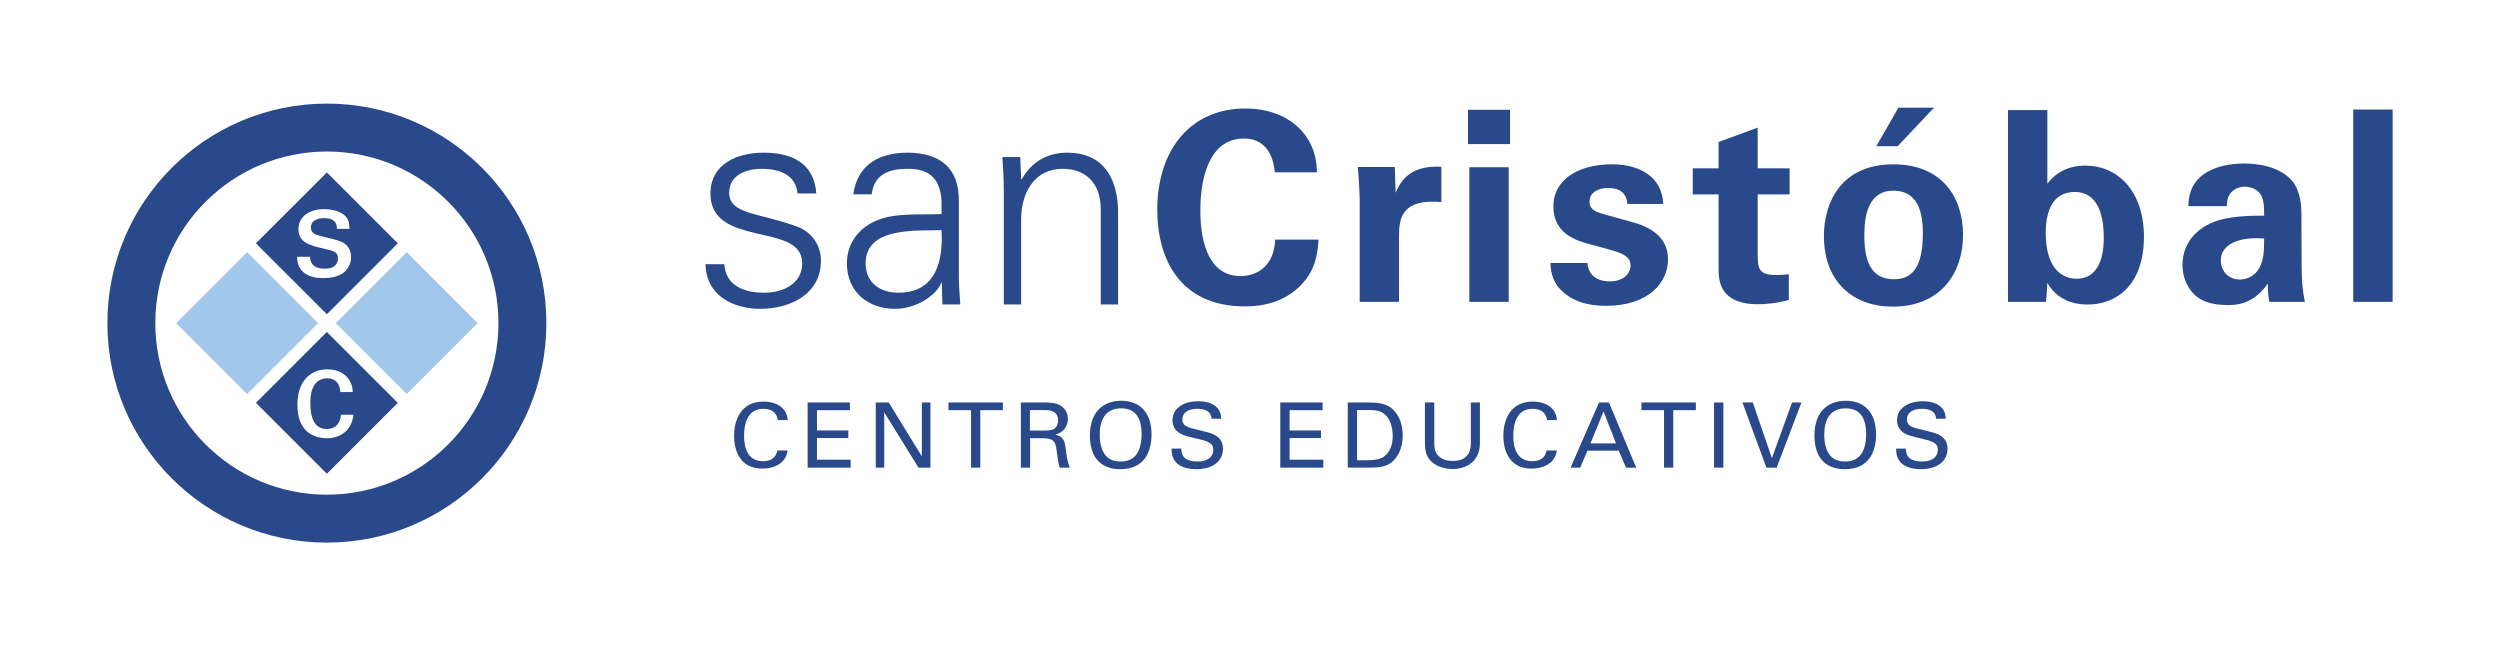 <?xml version="1.0" encoding="utf-8"?>
<!-- Generator: Adobe Illustrator 14.0.0, SVG Export Plug-In . SVG Version: 6.00 Build 43363)  -->
<!DOCTYPE svg PUBLIC "-//W3C//DTD SVG 1.1//EN" "http://www.w3.org/Graphics/SVG/1.1/DTD/svg11.dtd">
<svg version="1.1" id="Capa_1" xmlns="http://www.w3.org/2000/svg" xmlns:xlink="http://www.w3.org/1999/xlink" x="0px" y="0px"
	 width="236px" height="61px" viewBox="0 0 236 61" enable-background="new 0 0 236 61" xml:space="preserve">
<g>
	<defs>
		<rect id="SVGID_1_" x="10.137" y="10.688" width="215.727" height="40.067"/>
	</defs>
	<clipPath id="SVGID_2_">
		<use xlink:href="#SVGID_1_"  overflow="visible"/>
	</clipPath>
	<path clip-path="url(#SVGID_2_)" fill="#29498B" d="M73.421,39.655c-0.035-0.212-0.15-1.063-1.375-1.063
		c-1.533,0-1.806,1.517-1.806,2.537c0,1.16,0.344,2.411,1.798,2.411c0.387,0,0.757-0.093,1.03-0.367
		c0.229-0.236,0.282-0.501,0.309-0.646h0.969c-0.132,1.21-1.286,1.711-2.379,1.711c-2.238,0-2.67-1.907-2.67-3.1
		c0-1.294,0.521-3.229,2.784-3.229c0.899,0,2.167,0.351,2.283,1.746H73.421z"/>
</g>
<polygon fill="#29498B" points="76.239,37.995 80.231,37.995 80.231,38.72 77.121,38.72 77.121,40.635 80.082,40.635 80.082,41.351 
	77.121,41.351 77.121,43.396 80.301,43.396 80.301,44.146 76.239,44.146 "/>
<polygon fill="#29498B" points="82.67,37.995 83.896,37.995 87.023,43.08 87.023,37.995 87.833,37.995 87.833,44.146 86.706,44.146 
	83.473,38.924 83.473,44.146 82.67,44.146 "/>
<polygon fill="#29498B" points="91.666,44.145 91.666,38.719 89.534,38.719 89.534,37.994 94.67,37.994 94.67,38.719 92.538,38.719 
	92.538,44.145 "/>
<g>
	<defs>
		<rect id="SVGID_3_" x="10.137" y="10.688" width="215.727" height="40.067"/>
	</defs>
	<clipPath id="SVGID_4_">
		<use xlink:href="#SVGID_3_"  overflow="visible"/>
	</clipPath>
	<path clip-path="url(#SVGID_4_)" fill="#29498B" d="M97.225,40.645h1.392c0.097,0,0.599,0,0.837-0.137
		c0.123-0.067,0.432-0.29,0.432-0.802c0-0.994-0.917-0.994-1.269-0.994h-1.392V40.645z M96.37,37.995h2.273
		c0.326,0,0.996,0,1.463,0.29c0.476,0.289,0.704,0.758,0.704,1.252c0,0.434-0.167,0.817-0.449,1.09
		c-0.273,0.265-0.555,0.35-0.748,0.4c0.608,0.153,0.881,0.418,0.969,1.186c0.088,0.724,0.149,1.251,0.396,1.933h-0.942
		c-0.142-0.41-0.23-1.159-0.291-1.628c-0.106-0.894-0.326-1.15-1.393-1.15h-1.11v2.778H96.37V37.995z"/>
	<path clip-path="url(#SVGID_4_)" fill="#29498B" d="M104.377,43.004c0.361,0.434,0.908,0.562,1.41,0.562
		c0.519,0,1.039-0.137,1.409-0.562c0.52-0.613,0.573-1.584,0.573-2.002c0-1.397-0.476-2.454-1.93-2.454
		c-1.611,0-2.026,1.253-2.026,2.514C103.813,41.734,103.938,42.476,104.377,43.004 M103.708,38.658
		c0.661-0.689,1.533-0.825,2.124-0.825c1.762,0,2.872,1.091,2.872,3.177c0,1.636-0.679,3.281-2.943,3.281
		c-2.167,0-2.872-1.492-2.872-3.179C102.889,40.414,103.012,39.383,103.708,38.658"/>
	<path clip-path="url(#SVGID_4_)" fill="#29498B" d="M111.513,42.348c0.018,0.426,0.07,1.218,1.533,1.218
		c1.322,0,1.489-0.792,1.489-1.098c0-0.691-0.573-0.827-1.463-1.041c-0.969-0.229-1.401-0.331-1.727-0.544
		c-0.52-0.341-0.661-0.8-0.661-1.209c0-1.253,1.225-1.798,2.423-1.798c0.424,0,1.278,0.068,1.789,0.604
		c0.352,0.376,0.37,0.793,0.387,1.048h-0.915c-0.045-0.766-0.714-0.937-1.34-0.937c-0.881,0-1.41,0.383-1.41,0.995
		c0,0.546,0.37,0.734,1.146,0.912c1.515,0.374,1.682,0.41,2.053,0.647c0.59,0.374,0.633,0.97,0.633,1.228
		c0,1.09-0.88,1.917-2.51,1.917c-0.485,0-1.472-0.078-1.973-0.699c-0.362-0.452-0.37-0.947-0.37-1.244H111.513z"/>
</g>
<polygon fill="#29498B" points="120.859,37.995 124.851,37.995 124.851,38.72 121.74,38.72 121.74,40.635 124.701,40.635 
	124.701,41.351 121.74,41.351 121.74,43.396 124.92,43.396 124.92,44.146 120.859,44.146 "/>
<g>
	<defs>
		<rect id="SVGID_5_" x="10.137" y="10.688" width="215.727" height="40.067"/>
	</defs>
	<clipPath id="SVGID_6_">
		<use xlink:href="#SVGID_5_"  overflow="visible"/>
	</clipPath>
	<path clip-path="url(#SVGID_6_)" fill="#29498B" d="M128.109,43.446h0.863c0.608,0,1.242-0.034,1.666-0.34
		c0.81-0.589,0.836-1.594,0.836-1.951c0-0.229-0.018-1.277-0.616-1.917c-0.405-0.434-0.916-0.536-1.692-0.536h-1.057V43.446z
		 M127.229,37.995h1.842c0.854,0,1.857,0,2.564,0.801c0.563,0.64,0.783,1.482,0.783,2.324c0,1.329-0.572,2.147-1.058,2.522
		c-0.625,0.503-1.409,0.503-2.343,0.503h-1.789V37.995z"/>
	<path clip-path="url(#SVGID_6_)" fill="#29498B" d="M135.395,37.995v3.807c0,0.657,0.148,0.929,0.281,1.108
		c0.397,0.51,1.014,0.604,1.455,0.604c1.718,0,1.718-1.302,1.718-1.746v-3.773h0.854v3.79c0,0.331-0.009,1.021-0.52,1.635
		c-0.626,0.759-1.596,0.854-2.053,0.854c-0.6,0-1.656-0.163-2.248-0.981c-0.193-0.271-0.369-0.631-0.369-1.55v-3.748H135.395z"/>
	<path clip-path="url(#SVGID_6_)" fill="#29498B" d="M146.037,39.655c-0.035-0.212-0.15-1.063-1.374-1.063
		c-1.534,0-1.808,1.517-1.808,2.537c0,1.16,0.345,2.411,1.799,2.411c0.387,0,0.757-0.093,1.029-0.367
		c0.229-0.236,0.283-0.501,0.31-0.646h0.968c-0.131,1.21-1.285,1.711-2.378,1.711c-2.237,0-2.67-1.907-2.67-3.1
		c0-1.294,0.521-3.229,2.784-3.229c0.898,0,2.168,0.351,2.281,1.746H146.037z"/>
</g>
<path fill="#29498B" d="M150.141,41.854h2.406l-1.172-3.015L150.141,41.854z M150.943,37.995h0.943l2.572,6.15h-0.961l-0.688-1.602
	h-2.951l-0.688,1.602h-0.906L150.943,37.995z"/>
<polygon fill="#29498B" points="157.084,44.145 157.084,38.719 154.951,38.719 154.951,37.994 160.088,37.994 160.088,38.719 
	157.955,38.719 157.955,44.145 "/>
<rect x="161.805" y="37.995" fill="#29498B" width="0.881" height="6.15"/>
<polygon fill="#29498B" points="167.717,44.145 166.748,44.145 164.484,37.994 165.462,37.994 167.268,43.25 169.171,37.994 
	170.061,37.994 "/>
<g>
	<defs>
		<rect id="SVGID_7_" x="10.137" y="10.688" width="215.727" height="40.067"/>
	</defs>
	<clipPath id="SVGID_8_">
		<use xlink:href="#SVGID_7_"  overflow="visible"/>
	</clipPath>
	<path clip-path="url(#SVGID_8_)" fill="#29498B" d="M172.774,43.004c0.361,0.434,0.908,0.562,1.41,0.562
		c0.519,0,1.039-0.137,1.409-0.562c0.52-0.613,0.572-1.584,0.572-2.002c0-1.397-0.476-2.454-1.928-2.454
		c-1.613,0-2.027,1.253-2.027,2.514C172.211,41.734,172.334,42.476,172.774,43.004 M172.104,38.658
		c0.661-0.689,1.533-0.825,2.124-0.825c1.762,0,2.872,1.091,2.872,3.177c0,1.636-0.679,3.281-2.942,3.281
		c-2.168,0-2.873-1.492-2.873-3.179C171.285,40.414,171.408,39.383,172.104,38.658"/>
	<path clip-path="url(#SVGID_8_)" fill="#29498B" d="M179.91,42.348c0.018,0.426,0.071,1.218,1.533,1.218
		c1.322,0,1.488-0.792,1.488-1.098c0-0.691-0.572-0.827-1.463-1.041c-0.969-0.229-1.4-0.331-1.726-0.544
		c-0.521-0.341-0.661-0.8-0.661-1.209c0-1.253,1.225-1.798,2.422-1.798c0.424,0,1.278,0.068,1.789,0.604
		c0.354,0.376,0.37,0.793,0.389,1.048h-0.916c-0.045-0.766-0.715-0.937-1.34-0.937c-0.881,0-1.41,0.383-1.41,0.995
		c0,0.546,0.369,0.734,1.146,0.912c1.515,0.374,1.683,0.41,2.054,0.647c0.59,0.374,0.633,0.97,0.633,1.228
		c0,1.09-0.881,1.917-2.51,1.917c-0.484,0-1.472-0.078-1.974-0.699c-0.362-0.452-0.37-0.947-0.37-1.244H179.91z"/>
	<path clip-path="url(#SVGID_8_)" fill="#29498B" d="M32.304,25.833c-0.542,0.333-1.195,0.42-1.836,0.42
		c-1.258,0-2.428-0.518-2.416-2.01h1.221c-0.013,0.47,0.233,1.121,1.355,1.121c0.481,0,0.838-0.086,1.085-0.393
		c0.123-0.161,0.197-0.371,0.197-0.58c0-0.604-0.431-0.715-1.356-0.924c-1.294-0.296-2.379-0.556-2.379-1.85
		c0-1.135,0.986-1.873,2.416-1.873c0.777,0,1.861,0.222,2.232,0.96c0.159,0.347,0.159,0.642,0.159,0.9h-1.183
		c0.037-0.938-0.777-1.011-1.196-1.011c-0.172,0-1.256,0-1.256,0.889c0,0.566,0.554,0.702,0.874,0.789
		c1.714,0.406,2.083,0.504,2.453,0.85c0.345,0.32,0.469,0.751,0.469,1.146C33.143,24.958,32.761,25.55,32.304,25.833 M30.856,16.276
		l-6.695,6.694l6.695,6.695l6.696-6.693L30.856,16.276z"/>
	<path clip-path="url(#SVGID_8_)" fill="#29498B" d="M30.85,41.37c-0.419,0-1.38-0.086-2.034-0.801
		c-0.369-0.431-0.739-1.084-0.739-2.366c0-2.576,1.577-3.34,2.81-3.34c0.407,0,1.331,0.085,1.899,0.764
		c0.455,0.53,0.492,1.035,0.517,1.381h-1.17c-0.025-0.283-0.112-1.294-1.235-1.294c-1.601,0-1.601,1.86-1.601,2.33
		c0,1.269,0.308,2.451,1.541,2.451c0.986,0,1.319-0.739,1.344-1.344h1.17C33.278,40.359,32.378,41.37,30.85,41.37 M30.856,31.335
		l-6.695,6.693l6.695,6.696l6.696-6.694L30.856,31.335z"/>
</g>
<rect x="33.652" y="25.766" transform="matrix(-0.707 0.707 -0.707 -0.707 87.096 24.929)" fill="#A1C7EA" width="9.468" height="9.468"/>
<rect x="18.593" y="25.766" transform="matrix(-0.707 0.707 -0.707 -0.707 61.389 35.576)" fill="#A1C7EA" width="9.468" height="9.467"/>
<g>
	<defs>
		<rect id="SVGID_9_" x="8.137" y="8.688" width="219.727" height="44.067"/>
	</defs>
	<clipPath id="SVGID_10_">
		<use xlink:href="#SVGID_9_"  overflow="visible"/>
	</clipPath>
	<path clip-path="url(#SVGID_10_)" fill="#29498B" d="M30.858,46.697c-8.945,0-16.197-7.251-16.197-16.197
		c0-8.945,7.252-16.196,16.197-16.196c8.945,0,16.194,7.251,16.194,16.196C47.052,39.446,39.803,46.697,30.858,46.697 M30.858,9.78
		c-11.445,0-20.721,9.277-20.721,20.72c0,11.443,9.276,20.721,20.721,20.721c11.443,0,20.719-9.277,20.719-20.721
		C51.577,19.058,42.301,9.78,30.858,9.78"/>
	<path clip-path="url(#SVGID_10_)" fill="#29498B" d="M72.079,14.412c2.586,0,4.766,0.915,4.983,3.851h-1.77
		c-0.163-1.744-1.688-2.326-3.377-2.326c-1.525,0-3.078,0.609-3.078,2.244c0,2.051,2.643,1.856,6.346,3.187
		c1.417,0.5,2.314,1.746,2.314,3.243c0,3.131-2.859,4.544-5.746,4.544c-2.369,0-5.092-1.136-5.147-4.212h1.771
		c0.136,2.078,1.934,2.688,3.785,2.688c1.743,0,3.568-0.832,3.568-2.771c0-1.995-2.152-2.327-4.33-2.827
		c-2.152-0.526-4.331-1.163-4.331-3.74C67.066,15.41,69.682,14.412,72.079,14.412"/>
	<path clip-path="url(#SVGID_10_)" fill="#29498B" d="M84.795,27.631c3.567,0,4.248-2.993,4.085-5.903
		c-2.315,0.083-7.163-0.36-7.163,3.132C81.717,26.743,83.133,27.631,84.795,27.631 M88.88,18.929
		c-0.164-2.271-1.308-2.993-3.242-2.993c-1.715,0-3.131,0.527-3.349,2.411h-1.743c0.408-2.854,2.506-3.934,5.12-3.934
		c3.023,0,4.902,1.411,4.848,4.6v6.595c-0.027,1.08,0.082,2.188,0.136,3.131h-1.689l-0.054-2.051h-0.054l-0.082,0.194
		c-0.599,1.164-2.424,2.272-4.277,2.272c-2.532,0-4.547-1.58-4.547-4.295c0-1.884,1.116-3.325,2.75-4.019
		c1.825-0.805,4.194-0.526,6.183-0.636V18.929z"/>
	<path clip-path="url(#SVGID_10_)" fill="#29498B" d="M96.395,28.739H94.76v-10.78c0-1.08-0.081-2.188-0.135-3.132h1.688
		l0.082,2.052l0.054,0.055c0.953-1.718,2.505-2.521,4.275-2.521c4.467,0,4.821,4.019,4.821,5.625v8.702h-1.634v-8.979
		c0-2.412-1.362-3.824-3.595-3.824c-2.696,0-3.921,2.3-3.921,4.794V28.739z"/>
	<path clip-path="url(#SVGID_10_)" fill="#29498B" d="M120.346,16.265c-0.076-0.627-0.301-3.188-2.938-3.188
		c-2.888,0-4.093,3.014-4.093,6.755c0,1.081,0,6.229,3.792,6.229c1.633,0,3.188-1.029,3.265-3.44h4.094
		c-0.076,1.081-0.177,2.763-1.633,4.269c-1.607,1.658-3.642,2.034-5.3,2.034c-6.252,0-8.287-4.62-8.287-9.116
		c0-5.75,3.215-9.567,8.313-9.567c3.968,0,6.755,2.411,6.755,6.026H120.346z"/>
	<path clip-path="url(#SVGID_10_)" fill="#29498B" d="M128.355,18.928c0-0.603-0.102-2.436-0.177-3.164h3.491l0.075,2.436
		c0.477-1.079,1.306-2.612,4.319-2.461v3.34c-3.768-0.353-3.994,1.583-3.994,3.165v6.253h-3.715V18.928z"/>
</g>
<path fill="#29498B" d="M138.705,15.788h3.716v12.708h-3.716V15.788z M138.58,10.363h3.968v3.239h-3.968V10.363z"/>
<g>
	<defs>
		<rect id="SVGID_11_" x="9.137" y="9.721" width="217.727" height="42"/>
	</defs>
	<clipPath id="SVGID_12_">
		<use xlink:href="#SVGID_11_"  overflow="visible"/>
	</clipPath>
	<path clip-path="url(#SVGID_12_)" fill="#29498B" d="M149.854,24.829c0.05,0.803,0.552,1.732,2.108,1.732
		c1.332,0,1.959-0.753,1.959-1.506c0-0.579-0.301-1.029-1.758-1.432l-2.31-0.628c-1.03-0.302-3.215-0.929-3.215-3.516
		c0-2.462,2.261-3.969,5.55-3.969c2.612,0,4.721,1.206,4.822,3.742h-3.391c-0.101-1.407-1.23-1.506-1.809-1.506
		c-1.004,0-1.757,0.477-1.757,1.255c0,0.854,0.627,1.029,1.731,1.331l2.285,0.628c2.311,0.628,3.391,1.808,3.391,3.541
		c0,2.186-1.883,4.369-5.826,4.369c-1.633,0-3.188-0.351-4.344-1.556c-0.828-0.881-0.904-1.886-0.931-2.487H149.854z"/>
	<path clip-path="url(#SVGID_12_)" fill="#29498B" d="M168.863,28.319c-1.205,0.326-2.285,0.402-2.888,0.402
		c-3.742,0-3.742-2.36-3.742-3.416v-6.955h-2.437V15.89h2.437v-2.487l3.692-1.355v3.843h3.014v2.461h-3.014v5.726
		c0.025,1.154,0.025,1.883,1.683,1.883c0.552,0,0.804-0.024,1.255-0.074V28.319z"/>
	<path clip-path="url(#SVGID_12_)" fill="#29498B" d="M179.133,13.804h-2.009l2.085-3.641h3.365L179.133,13.804z M178.782,26.361
		c1.632,0,2.737-0.979,2.737-4.346c0-1.681-0.326-4.017-2.789-4.017c-2.711,0-2.736,3.139-2.736,4.294
		C175.994,25.131,176.949,26.361,178.782,26.361 M178.73,15.512c4.597,0,6.58,3.115,6.58,6.655c0,3.566-2.059,6.78-6.654,6.78
		c-3.617,0-6.479-2.234-6.479-6.68C172.178,19.204,173.734,15.512,178.73,15.512"/>
	<path clip-path="url(#SVGID_12_)" fill="#29498B" d="M195.857,18.124c-2.738,0-2.738,3.114-2.738,3.918
		c0,2.888,1.231,4.269,2.913,4.269c2.562,0,2.562-3.188,2.562-3.842C198.594,21.464,198.543,18.124,195.857,18.124 M189.553,10.389
		h3.718v6.957c1.256-1.657,2.938-1.708,3.591-1.708c3.089,0,5.525,2.437,5.525,6.705c0,4.746-2.764,6.404-5.299,6.404
		c-0.653,0-2.662-0.05-3.817-2.034c-0.024,0.402-0.05,1.005-0.126,1.783h-3.592V10.389z"/>
	<path clip-path="url(#SVGID_12_)" fill="#29498B" d="M209.641,24.579c0,0.853,0.578,1.807,1.81,1.807
		c0.679,0,1.229-0.326,1.581-0.729c0.652-0.803,0.704-1.782,0.704-3.139C211.35,22.318,209.641,23.071,209.641,24.579
		 M214.213,28.496c-0.127-0.778-0.127-1.357-0.127-1.732c-1.406,2.033-3.088,2.033-3.791,2.033c-1.834,0-2.662-0.527-3.164-1.004
		c-0.754-0.753-1.105-1.783-1.105-2.788s0.352-2.862,2.688-3.943c1.557-0.703,3.791-0.703,5.022-0.703
		c0-0.828-0.026-1.229-0.177-1.682c-0.326-0.929-1.305-1.055-1.657-1.055c-0.527,0-1.079,0.226-1.406,0.702
		c-0.276,0.428-0.276,0.829-0.276,1.132h-3.642c0.024-0.68,0.101-2.035,1.433-2.989c1.154-0.829,2.637-1.03,3.842-1.03
		c1.055,0,3.265,0.176,4.521,1.632c0.854,1.03,0.879,2.537,0.879,3.115l0.024,5.098c0,1.08,0.076,2.159,0.302,3.215H214.213z"/>
</g>
<rect x="222.146" y="10.339" fill="#29498B" width="3.718" height="18.157"/>
</svg>
